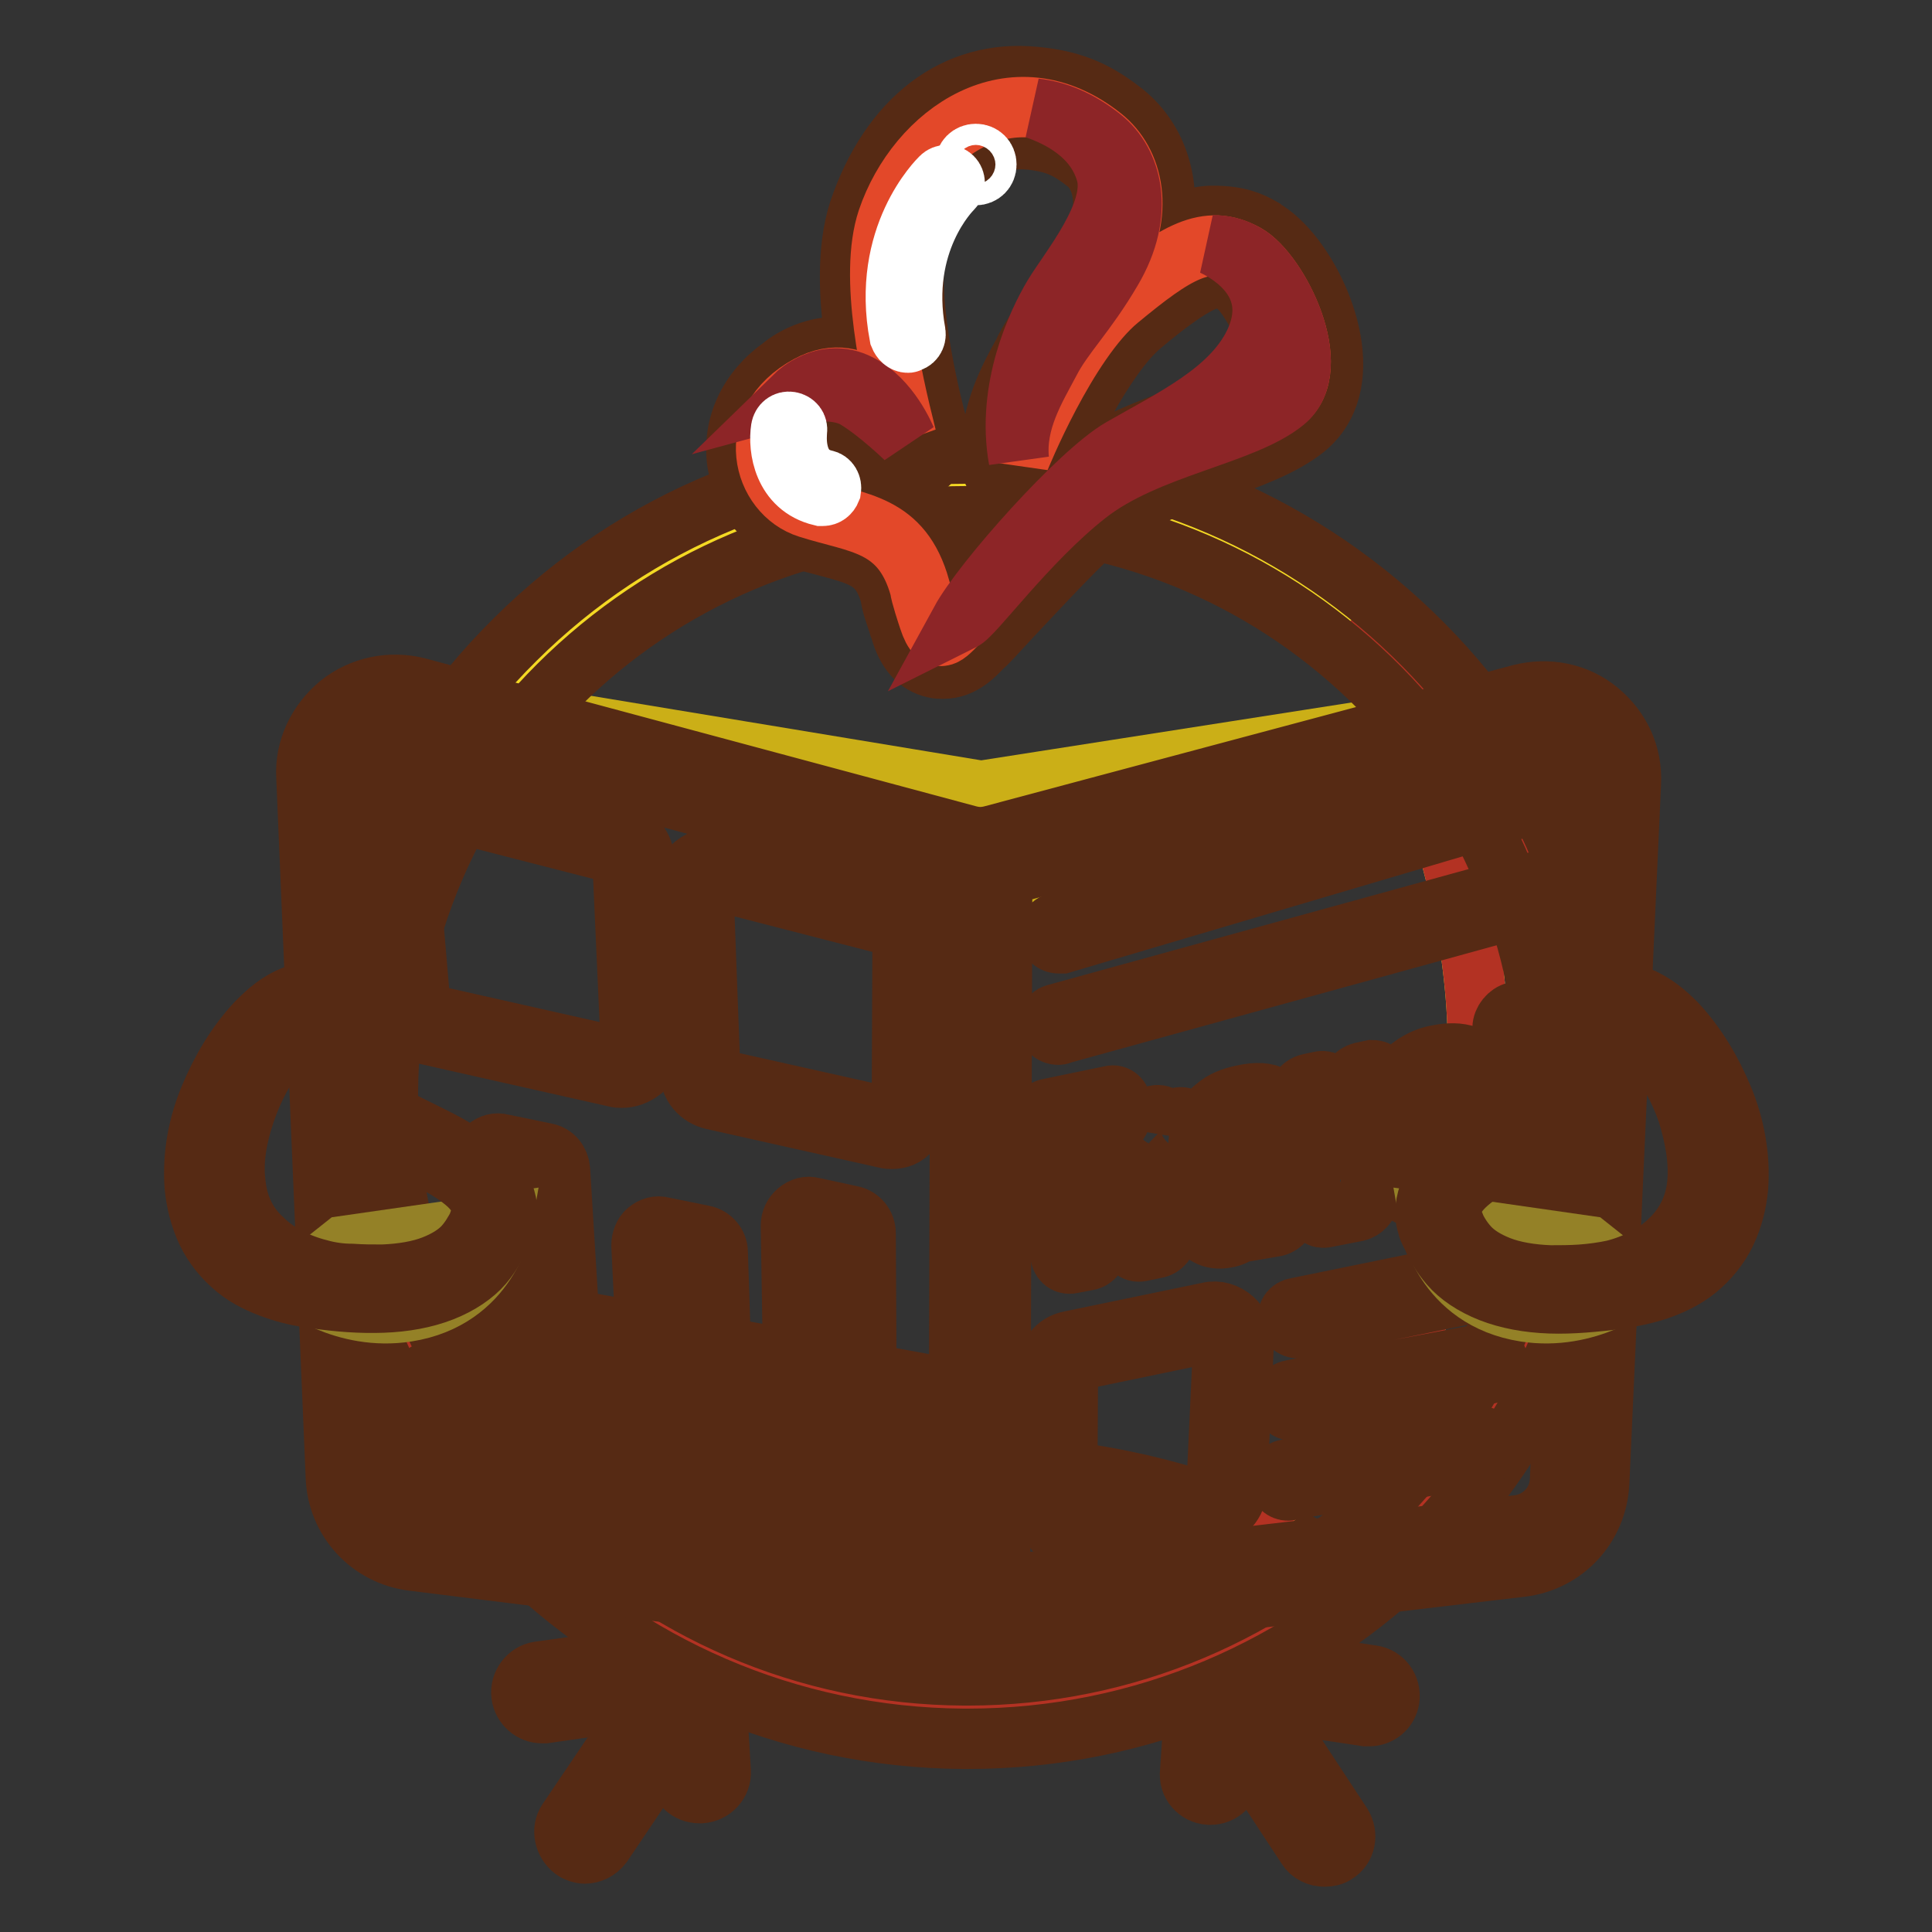 <?xml version="1.0" encoding="utf-8"?>
<!-- Svg Vector Icons : http://www.onlinewebfonts.com/icon -->
<!DOCTYPE svg PUBLIC "-//W3C//DTD SVG 1.1//EN" "http://www.w3.org/Graphics/SVG/1.1/DTD/svg11.dtd">
<svg version="1.1" xmlns="http://www.w3.org/2000/svg" xmlns:xlink="http://www.w3.org/1999/xlink" x="0px" y="0px" viewBox="0 0 256 256" enable-background="new 0 0 256 256" xml:space="preserve">
<rect x="0" y="0" width="256" height="256" fill="#333333" stroke="none"/>
<g> <path stroke-width="8" fill-opacity="0" stroke="#f4d924"  d="M209.2,145.7c-0.2,44.7-36.7,80.8-81.4,80.5C83.1,226,47,189.5,47.3,144.8C47.5,100.1,84,64,128.7,64.3 C173.4,64.5,209.5,101,209.2,145.7z"/> <path stroke-width="8" fill-opacity="0" stroke="#e34829"  d="M77.5,208c0,0,12.9-12.2,48-12c35.1,0.2,51.1,14.1,51.1,14.1s-9.3,15.1-49,15.1C88,225.2,77.5,208,77.5,208 L77.5,208z"/> <path stroke-width="8" fill-opacity="0" stroke="#562a14"  d="M127.8,227.4h-0.2c-40.4,0-51.5-17.5-51.9-18.2l-0.9-1.5l1.3-1.2c0.6-0.5,13.9-12.8,49.5-12.6 c35.5,0.2,51.9,14,52.6,14.6l1.4,1.2l-0.9,1.6C178.1,211.9,168.1,227.4,127.8,227.4L127.8,227.4z M80.6,208.4 c3.7,4,16.3,14.6,47.1,14.6h0.2c30.3,0,42.1-8.9,45.7-12.5c-4.9-3.3-20.5-12.2-48-12.3h-0.8C98.2,198.2,84.9,205.5,80.6,208.4z"/> <path stroke-width="8" fill-opacity="0" stroke="#562a14"  d="M71.8,227c-1.3,0-2.5-1-2.7-2.4c-0.2-1.5,0.9-2.9,2.3-3.1l20.1-2.8c1.5-0.2,2.9,0.9,3.1,2.3 c0.2,1.5-0.9,2.9-2.3,3.1L72.2,227C72,227,71.9,227,71.8,227L71.8,227z"/> <path stroke-width="8" fill-opacity="0" stroke="#562a14"  d="M77.5,245.6c-0.5,0-1.1-0.2-1.5-0.5c-1.2-0.9-1.6-2.6-0.8-3.8L89.6,220c0.9-1.2,2.6-1.6,3.8-0.8 c1.2,0.9,1.6,2.6,0.8,3.8l-14.4,21.4C79.2,245.2,78.3,245.6,77.5,245.6L77.5,245.6z"/> <path stroke-width="8" fill-opacity="0" stroke="#562a14"  d="M92.7,237.6c-1.5,0-2.7-1.1-2.7-2.6l-0.8-13.3c-0.1-1.5,1.1-2.8,2.6-2.9c1.5-0.1,2.8,1.1,2.9,2.6l0.8,13.3 c0.1,1.5-1.1,2.8-2.6,2.9C92.8,237.6,92.7,237.6,92.7,237.6z M181.4,227.4c-0.1,0-0.3,0-0.4,0l-20-3c-1.5-0.2-2.5-1.6-2.3-3.1 c0.2-1.5,1.6-2.5,3.1-2.3l20,3c1.5,0.2,2.5,1.6,2.3,3.1C183.9,226.5,182.7,227.4,181.4,227.4z"/> <path stroke-width="8" fill-opacity="0" stroke="#562a14"  d="M175.5,246c-0.9,0-1.8-0.4-2.3-1.2L159,223.2c-0.8-1.3-0.5-3,0.8-3.8c1.3-0.8,3-0.5,3.8,0.8l14.2,21.6 c0.8,1.3,0.5,3-0.8,3.8C176.6,245.9,176,246,175.5,246L175.5,246z"/> <path stroke-width="8" fill-opacity="0" stroke="#562a14"  d="M160.4,237.8h-0.2c-1.5-0.1-2.7-1.4-2.5-3l0.9-13.3c0.1-1.5,1.5-2.6,2.9-2.5c1.5,0.1,2.7,1.4,2.5,3 l-0.9,13.3C163,236.7,161.8,237.8,160.4,237.8z"/> <path stroke-width="8" fill-opacity="0" stroke="#cbaf17"  d="M188.9,95.6l-58.9,9.2L65.3,94.1l65.2,26.5L188.9,95.6z"/> <path stroke-width="8" fill-opacity="0" stroke="#ebda36"  d="M126.3,225.5c44.7,0.2,81.2-35.8,81.4-80.5c0.1-24.8-10.9-47.1-28.5-62.1c6.8,11.4,21.4,40.6,15.1,72.1 c-9.7,48.6-51.6,61.1-81,61c-29-0.2-51.7-22.8-62.8-43.7C61.9,203.1,91.5,225.3,126.3,225.5z"/> <path stroke-width="8" fill-opacity="0" stroke="#b33223"  d="M126.3,225.5c44.7,0.2,81.2-35.8,81.4-80.5c0.1-24.8-10.9-47.1-28.5-62.1c6.8,11.4,21.4,40.6,15.1,72.1 c-9.7,48.6-51.6,61.1-81,61c-29-0.2-51.7-22.8-62.8-43.7C61.9,203.1,91.5,225.3,126.3,225.5z"/> <path stroke-width="8" fill-opacity="0" stroke="#562a14"  d="M128.2,230.4h-0.5c-46.9-0.3-84.9-38.7-84.7-85.6c0.1-22.7,9.1-44.1,25.3-60.1c16-15.9,37.3-24.6,59.8-24.6 h0.5c46.9,0.3,84.9,38.7,84.7,85.6C213.1,192.5,175,230.4,128.2,230.4z M128.2,68.4c-42.2,0-76.6,34.2-76.8,76.4 c-0.2,42.4,34.1,77,76.4,77.2h0.4c42.2,0,76.6-34.2,76.9-76.4c0.2-42.4-34.1-77-76.4-77.2H128.2z"/> <path stroke-width="8" fill-opacity="0" stroke="#eff2cb"  d="M202.3,94.8l-70,18.7c-1.5,0.4-3.1,0.4-4.6,0l-73-19.6c-5.8-1.5-11.5,3-11.2,9l3.9,92.8 c0.2,4.3,3.5,8,7.8,8.5l73.1,9.1c0.7,0.1,1.4,0.1,2.1,0l71.1-8.3c4.3-0.5,7.7-4.1,7.9-8.4l4.2-92.7 C213.8,97.8,208.2,93.2,202.3,94.8L202.3,94.8z"/> <path stroke-width="8" fill-opacity="0" stroke="#562a14"  d="M129.3,216c-0.5,0-0.9,0-1.5-0.1l-73.1-9.1c-5.7-0.7-10-5.4-10.2-11.1l-3.9-92.8c-0.2-3.7,1.5-7.2,4.4-9.6 c2.9-2.3,6.7-3.1,10.3-2.2l73,19.6c1.1,0.3,2.1,0.3,3.2,0l70-18.7c3.6-0.9,7.4-0.2,10.3,2.2c2.9,2.4,4.5,5.8,4.3,9.6l-4.2,92.7 c-0.3,5.8-4.6,10.4-10.3,11.1l-71.1,8.4C130.3,216,129.8,216,129.3,216L129.3,216z M52.4,96.3c-1.4,0-2.7,0.5-3.9,1.3 c-1.5,1.2-2.4,3.1-2.3,5.1l3.9,92.8c0.1,3,2.4,5.5,5.4,5.8l73.1,9.1c0.5,0.1,1,0.1,1.5,0l71.1-8.3c3-0.4,5.3-2.8,5.5-5.8l4.2-92.7 c0.1-2-0.8-3.9-2.3-5.1s-3.6-1.7-5.5-1.2l-70,18.7c-2,0.5-4,0.5-6,0L54,96.4C53.4,96.4,52.9,96.3,52.4,96.3L52.4,96.3z"/> <path stroke-width="8" fill-opacity="0" stroke="#562a14"  d="M148.6,146.5v1c0,0.9-0.7,1.8-1.5,1.9c-0.9,0.2-1.5,1.1-1.5,1.9v13.8c0,0.9-0.7,1.8-1.5,1.9l-2.1,0.4 c-0.9,0.2-1.5-0.5-1.5-1.3v-13.7c0-0.9-0.7-1.5-1.5-1.3s-1.5-0.4-1.5-1.3v-1c0-0.9,0.7-1.8,1.5-1.9l8.2-1.7 C147.9,145,148.6,145.6,148.6,146.5L148.6,146.5z M153.1,147.8c0.9-0.2,1.6,0.5,1.5,1.5l0,0.5c0.1-0.3,0.2-0.5,0.3-0.7 c0.8-1.6,2.9-1.3,2.9,0.4v1.8c0,0.8-0.6,1.6-1.3,1.9c-0.3,0.1-0.6,0.3-0.8,0.4c-0.4,0.4-0.7,0.8-0.8,1.3c-0.1,0.5-0.2,1.6-0.2,3.3 v5.3c0,0.9-0.7,1.8-1.6,1.9l-1.9,0.4c-0.9,0.2-1.5-0.5-1.5-1.3v-14.2c0-0.9,0.7-1.8,1.5-2L153.1,147.8L153.1,147.8z M163.7,150.9 c0,0.9-0.7,1.8-1.6,2l-3.3,0.6v-1.2c0-1.4,0.2-2.5,0.5-3.3c0.3-0.8,0.9-1.6,1.8-2.3c0.9-0.8,2.1-1.3,3.6-1.6c1.8-0.4,3.1-0.3,4,0.2 c0.9,0.5,1.5,1.2,1.6,2.1c0.2,0.9,0.3,2.9,0.3,5.8v7.3c0,0.9-0.7,1.8-1.6,2l-3.5,0.6v-1.6c-0.3,0.7-0.7,1.2-1.2,1.7 c-0.5,0.4-1.1,0.7-1.8,0.8c-0.9,0.2-1.8,0.1-2.5-0.3c-0.8-0.4-1.1-1.5-1.1-3.3V159c0-1.3,0.2-2.3,0.6-2.8c0.4-0.6,1.4-1.3,3-2.3 c1.7-1,2.6-1.7,2.7-1.9c0.1-0.3,0.2-0.8,0.2-1.5c0-0.9-0.1-1.5-0.2-1.8c-0.1-0.3-0.4-0.4-0.7-0.3c-0.4,0.1-0.6,0.2-0.7,0.5 c-0.1,0.3-0.1,0.9-0.1,1.9L163.7,150.9L163.7,150.9L163.7,150.9z M165.4,154.7c-0.8,0.8-1.3,1.4-1.5,1.9c-0.1,0.5-0.2,1.1-0.2,1.9 c0,0.9,0.1,1.5,0.2,1.7c0.1,0.3,0.3,0.3,0.7,0.3c0.3-0.1,0.5-0.2,0.6-0.4c0.1-0.2,0.2-0.8,0.2-1.7V154.7L165.4,154.7z M183.4,143.6 l-2,15.1c-0.1,0.9-0.8,1.6-1.6,1.8l-4.1,0.8c-0.8,0.2-1.5-0.3-1.6-1.2l-2.2-14.2c-0.2-1,0.6-2.1,1.6-2.3l1.4-0.3 c0.8-0.2,1.5,0.3,1.6,1.2l1.3,11.4c0.1-1,0.3-3.4,0.6-7.2c0.1-1.6,0.2-3.1,0.4-4.7c0.1-0.9,0.8-1.7,1.6-1.9l1.4-0.3 C182.7,141.8,183.5,142.5,183.4,143.6z M195.3,148.8l-3.7,0.7c-0.9,0.2-1.7,1.1-1.7,2v2.2c0,0.8,0.1,1.3,0.2,1.6 c0.1,0.2,0.3,0.3,0.7,0.2c0.4-0.1,0.7-0.3,0.9-0.6c0.1-0.3,0.2-1,0.2-1.9v-0.7c0-0.9,0.8-1.9,1.7-2l3.6-0.7v1.3 c0,1.2-0.1,2-0.2,2.7c-0.1,0.6-0.5,1.3-1,2.1c-0.5,0.8-1.2,1.5-2,1.9c-0.8,0.5-1.8,0.9-3,1.1c-1.2,0.2-2.2,0.2-3.1,0.1 c-0.9-0.2-1.6-0.5-2.1-1c-0.5-0.5-0.8-1.1-1-1.8c-0.2-0.7-0.3-1.7-0.3-3.1v-5.3c0-1.6,0.2-2.9,0.6-3.9s1.1-1.8,2.1-2.5 s2.1-1.2,3.3-1.4c1.5-0.3,2.8-0.3,3.9,0.1c1,0.4,1.7,1.1,2.1,1.9c0.4,0.9,0.6,2.3,0.6,4v0.7C197,147.6,196.3,148.6,195.3,148.8 L195.3,148.8z M191.5,146.5v-1.3c0-0.9-0.1-1.5-0.2-1.8c-0.1-0.3-0.3-0.4-0.6-0.3c-0.4,0.1-0.6,0.2-0.7,0.5 c-0.1,0.3-0.1,0.9-0.1,1.9v1.3L191.5,146.5z M204.8,135v19.2c0,0.9-0.8,1.9-1.7,2.1l-2.3,0.4c-0.9,0.2-1.7-0.5-1.7-1.4v-19.1 c0-0.9,0.8-1.9,1.7-2.1l2.3-0.5C204,133.4,204.8,134,204.8,135z"/> <path stroke-width="8" fill-opacity="0" stroke="#a5d7ee"  d="M81.8,141.4l-25.3-5.7c-1.1-0.3-1.9-1.2-2-2.3l-2.2-25.7c-0.2-1.8,1.5-3.2,3.3-2.8l26.5,6.9 c1.1,0.3,1.9,1.3,2,2.4l1.1,24.5C85,140.4,83.4,141.8,81.8,141.4z"/> <path stroke-width="8" fill-opacity="0" stroke="#562a14"  d="M82.4,142.8c-0.3,0-0.6,0-0.9-0.1l-25.3-5.7c-1.7-0.4-3-1.8-3.1-3.6l-2.2-25.7c-0.1-1.3,0.4-2.6,1.4-3.4 c1-0.8,2.3-1.2,3.6-0.8l26.5,6.8c1.7,0.4,2.9,1.9,3,3.7l1.1,24.5c0.1,1.2-0.5,2.4-1.4,3.3C84.2,142.5,83.3,142.8,82.4,142.8z  M54.7,106.2c-0.3,0-0.6,0.1-0.8,0.3c-0.3,0.3-0.5,0.7-0.4,1.1l2.2,25.7c0,0.6,0.4,1,1,1.1l25.3,5.7c0.4,0.1,0.8,0,1.1-0.3 c0.3-0.3,0.5-0.6,0.5-1l-1.1-24.5c0-0.6-0.4-1-0.9-1.2l-26.5-6.8C55,106.2,54.8,106.2,54.7,106.2z"/> <path stroke-width="8" fill-opacity="0" stroke="#efb134"  d="M117.6,149.4l-22.8-5.1c-1.2-0.3-2-1.3-2-2.5l-0.9-24c-0.1-1.7,1.6-3.1,3.3-2.6l23.7,6.1 c1.2,0.3,2,1.3,2,2.6l-0.1,22.9C120.8,148.6,119.3,149.8,117.6,149.4z"/> <path stroke-width="8" fill-opacity="0" stroke="#562a14"  d="M118.2,150.9c-0.3,0-0.6,0-0.9-0.1l-22.8-5.1c-1.8-0.4-3.1-1.9-3.1-3.8l-0.9-24c0-1.3,0.5-2.5,1.5-3.3 c1-0.8,2.3-1.1,3.5-0.8l23.7,6.1c1.8,0.5,3,2.1,3,3.9l-0.1,22.9c0,1.2-0.6,2.4-1.5,3.1C120,150.6,119.1,150.9,118.2,150.9 L118.2,150.9z M94.5,116.5c-0.3,0-0.6,0.1-0.8,0.3c-0.3,0.3-0.5,0.6-0.5,1l0.9,24c0,0.6,0.4,1.1,1,1.2l22.8,5.1 c0.4,0.1,0.8,0,1.1-0.2c0.3-0.2,0.5-0.6,0.5-1l0.1-22.9c0-0.6-0.4-1.1-0.9-1.2l-23.7-6.1C94.7,116.5,94.6,116.5,94.5,116.5z"/> <path stroke-width="8" fill-opacity="0" stroke="#a5d7ee"  d="M73,175.6l-5.6-1c-0.5-0.1-0.8-0.5-0.8-0.9l-1.5-19.7c-0.1-0.7,0.6-1.2,1.2-1.1l5.8,1.2 c0.4,0.1,0.8,0.5,0.8,0.9l1.2,19.5C74.2,175.2,73.6,175.7,73,175.6L73,175.6z"/> <path stroke-width="8" fill-opacity="0" stroke="#562a14"  d="M73.1,177c-0.1,0-0.3,0-0.4,0l-5.6-1c-1.1-0.2-1.9-1.1-1.9-2.2l-1.5-19.7c-0.1-0.8,0.2-1.5,0.8-2 c0.6-0.5,1.3-0.7,2-0.5l5.8,1.2c1.1,0.2,1.8,1.1,1.9,2.2l1.2,19.5c0,0.7-0.2,1.5-0.8,1.9C74.3,176.8,73.7,177,73.1,177L73.1,177z  M67.9,173.3l4.8,0.9l-1.2-18.7l-5.1-1.1L67.9,173.3z"/> <path stroke-width="8" fill-opacity="0" stroke="#21adad"  d="M93,179.3l-5.3-0.9c-0.5-0.1-0.8-0.5-0.8-0.9L86.3,165c0-0.7,0.6-1.2,1.2-1l5.4,1.1 c0.5,0.1,0.8,0.5,0.8,0.9l0.4,12.3C94.2,178.9,93.6,179.4,93,179.3z"/> <path stroke-width="8" fill-opacity="0" stroke="#562a14"  d="M93.2,180.6c-0.1,0-0.3,0-0.4,0l-5.3-0.9c-1.1-0.2-1.9-1.1-1.9-2.2L85,165c0-0.7,0.3-1.5,0.8-1.9 c0.6-0.5,1.3-0.7,2-0.5l5.4,1.1c1.1,0.2,1.9,1.2,1.9,2.2l0.4,12.3c0,0.7-0.3,1.4-0.8,1.9C94.3,180.5,93.7,180.6,93.2,180.6 L93.2,180.6z M88.3,177l4.5,0.8l-0.4-11.5l-4.6-0.9L88.3,177z"/> <path stroke-width="8" fill-opacity="0" stroke="#e24e31"  d="M112.1,182.7l-4.9-0.9c-0.5-0.1-0.8-0.5-0.8-1l-0.3-18.5c0-0.7,0.6-1.1,1.2-1l5.1,1.1 c0.5,0.1,0.8,0.5,0.8,1l0.1,18.3C113.3,182.4,112.7,182.9,112.1,182.7z"/> <path stroke-width="8" fill-opacity="0" stroke="#562a14"  d="M112.3,184.1c-0.1,0-0.3,0-0.4,0l-4.9-0.9c-1.1-0.2-1.9-1.2-1.9-2.3l-0.3-18.5c0-0.7,0.3-1.4,0.9-1.9 c0.6-0.5,1.3-0.7,2-0.5l5.1,1.1c1.1,0.2,1.9,1.2,1.9,2.3l0.1,18.3c0,0.7-0.3,1.4-0.9,1.8C113.4,183.9,112.9,184.1,112.3,184.1z  M107.8,180.5l4.2,0.8l-0.1-17.6l-4.4-0.9L107.8,180.5z"/> <path stroke-width="8" fill-opacity="0" stroke="#562a14"  d="M122.3,186c-0.1,0-0.2,0-0.2,0l-66-11.9c-0.8-0.1-1.2-0.9-1.1-1.6c0.1-0.8,0.9-1.2,1.6-1.1l66,12 c0.8,0.1,1.2,0.9,1.1,1.6C123.6,185.6,123,186,122.3,186L122.3,186z"/> <path stroke-width="8" fill-opacity="0" stroke="#562a14"  d="M122.3,195.3c-0.1,0-0.2,0-0.2,0l-65-11c-0.8-0.1-1.2-0.8-1.1-1.6c0.1-0.7,0.9-1.2,1.6-1.1l65,11 c0.8,0.1,1.2,0.8,1.1,1.6C123.5,194.8,122.9,195.3,122.3,195.3L122.3,195.3z"/> <path stroke-width="8" fill-opacity="0" stroke="#562a14"  d="M122.2,205.1H122L58,195c-0.8-0.1-1.2-0.8-1.2-1.6c0.1-0.8,0.8-1.2,1.6-1.2l64,10.1 c0.8,0.1,1.2,0.8,1.2,1.6C123.5,204.6,122.9,205.1,122.2,205.1z"/> <path stroke-width="8" fill-opacity="0" stroke="#562a14"  d="M140.3,125c-0.6,0-1.2-0.4-1.3-1c-0.2-0.7,0.2-1.5,0.9-1.7l65.3-19.2c0.7-0.2,1.5,0.2,1.7,0.9 c0.2,0.7-0.2,1.5-0.9,1.7L140.7,125C140.5,125,140.4,125,140.3,125z M140.2,137.1c-0.6,0-1.2-0.4-1.3-1c-0.2-0.7,0.2-1.5,0.9-1.7 l63.9-17.6c0.7-0.2,1.5,0.2,1.7,0.9c0.2,0.7-0.2,1.5-0.9,1.7L140.6,137C140.5,137.1,140.3,137.1,140.2,137.1L140.2,137.1z"/> <path stroke-width="8" fill-opacity="0" stroke="#e24e31"  d="M160.4,199.5l-17.5,3c-1.6,0.3-3-0.9-3-2.5l0.1-18.5c0-1.2,0.9-2.2,2-2.5l18.3-3.8c1.6-0.3,3.2,0.9,3.1,2.6 l-0.9,19.3C162.5,198.3,161.6,199.3,160.4,199.5L160.4,199.5z"/> <path stroke-width="8" fill-opacity="0" stroke="#562a14"  d="M142.5,203.9c-0.9,0-1.8-0.3-2.5-0.9c-0.9-0.8-1.4-1.8-1.4-3l0.1-18.5c0-1.8,1.3-3.5,3.1-3.8l18.3-3.8 c1.2-0.3,2.4,0.1,3.3,0.9c0.9,0.8,1.4,1.9,1.4,3.2l-0.9,19.3c-0.1,1.8-1.4,3.3-3.3,3.7l-17.5,3C143,203.9,142.7,203.9,142.5,203.9z  M160.9,176.5c-0.1,0-0.2,0-0.2,0l-18.3,3.8c-0.5,0.1-0.9,0.6-0.9,1.2l-0.1,18.5c0,0.5,0.3,0.8,0.4,0.9c0.2,0.1,0.5,0.3,0.9,0.3 l17.5-3c0.6-0.1,0.9-0.6,1-1.1l0.9-19.3c0-0.4-0.1-0.7-0.4-0.9C161.4,176.6,161.2,176.5,160.9,176.5L160.9,176.5z"/> <path stroke-width="8" fill-opacity="0" stroke="#562a14"  d="M172,176c-0.6,0-1.2-0.5-1.3-1.1c-0.2-0.8,0.3-1.5,1.1-1.6l26.4-5.4c0.8-0.2,1.5,0.3,1.6,1.1 c0.2,0.8-0.3,1.5-1.1,1.6l-26.4,5.4H172z M171.3,186.9c-0.7,0-1.2-0.5-1.3-1.1c-0.1-0.8,0.4-1.5,1.1-1.6l25.8-4.9 c0.8-0.1,1.5,0.4,1.6,1.1c0.1,0.8-0.4,1.5-1.1,1.6l-25.8,4.9C171.5,186.9,171.4,186.9,171.3,186.9z M170.7,197.5 c-0.7,0-1.2-0.5-1.3-1.2c-0.1-0.8,0.4-1.5,1.1-1.6l25.3-4.4c0.8-0.1,1.5,0.4,1.6,1.1c0.1,0.8-0.4,1.5-1.1,1.6l-25.3,4.4 C170.8,197.5,170.7,197.5,170.7,197.5L170.7,197.5z"/> <path stroke-width="8" fill-opacity="0" stroke="#562a14"  d="M132.5,212.6H127l0.3-98.5h5.5L132.5,212.6z"/> <path stroke-width="8" fill-opacity="0" stroke="#948127"  d="M66.5,162.1c0,0-1.7,10-12.6,11.7c-8.3,1.3-14.6-3.7-14.6-3.7l6.3-5L66.5,162.1L66.5,162.1z"/> <path stroke-width="8" fill-opacity="0" stroke="#f4d924"  d="M65.2,162.1c-2.1,6.7-8.7,9.6-20.1,8.5c-31.1-2.9-11.1-39.7-2.8-37c7.1,2.3,1.2,12.1,10.3,16.4 C60.3,153.6,66.8,156.7,65.2,162.1L65.2,162.1z"/> <path stroke-width="8" fill-opacity="0" stroke="#562a14"  d="M66.8,162.6c0,0-0.2,0.4-0.5,1.2c-0.5,0.9-1.1,2.3-2.3,3.7c-1.2,1.4-3.1,2.7-5.4,3.6 c-2.3,0.9-5,1.4-7.9,1.5c-2.9,0.1-5.8-0.1-9.2-0.6c-1.6-0.2-3.4-0.6-5.1-1.2c-1.7-0.6-3.5-1.4-5.1-2.7c-1.6-1.3-3-3-3.9-4.9 c-0.9-1.9-1.4-4-1.6-6c-0.3-4.2,0.5-8.2,2-11.8c1.5-3.6,3.5-7,6.2-9.9c1.4-1.4,2.9-2.8,5.1-3.6c1.1-0.4,2.5-0.7,3.9-0.2l0.1,0.1h0 l0.1,0l0.2,0.1l0.3,0.1c0.3,0.1,0.6,0.3,0.9,0.4c0.5,0.3,1,0.7,1.4,1.1c0.9,0.9,1.4,1.9,1.7,2.9c0.3,1,0.5,1.9,0.6,2.7 c0.2,1.7,0.4,3.2,0.8,4.5c0.4,1.3,0.9,2.4,1.8,3.3c0.4,0.4,0.9,0.9,1.4,1.2c0.5,0.3,1.1,0.6,1.7,0.9c2.4,1.2,4.8,2.3,6.7,3.5 c2,1.1,3.7,2.3,5,3.9c1.2,1.5,1.6,3.4,1.5,4.5c0,0.6-0.1,1-0.2,1.2C66.8,162.5,66.8,162.6,66.8,162.6L66.8,162.6z M63.6,161.5 c0,0,0.1-0.3,0.2-0.9c0.1-0.6,0-1.3-0.7-2.4c-0.7-1.1-2.1-2.2-3.9-3.3c-1.8-1.1-4-2.2-6.5-3.3c-1.2-0.5-2.8-1.3-4-2.5 c-1.3-1.2-2.3-2.8-2.8-4.4c-0.6-1.7-0.8-3.4-1.2-4.9c-0.3-1.5-0.8-2.9-1.5-3.5c-0.2-0.2-0.4-0.3-0.6-0.4c-0.1,0-0.2-0.1-0.3-0.1 l-0.5-0.2c-0.2,0-0.6,0-1.2,0.2c-1.1,0.5-2.3,1.6-3.3,2.8c-2.1,2.5-3.7,5.5-4.8,8.7c-1.1,3.2-1.7,6.5-1.3,9.5 c0.3,3.1,1.6,5.6,3.6,7.4c1.9,1.9,4.7,3.3,7.5,4c1.4,0.4,2.9,0.6,4.3,0.6c1.4,0.1,2.8,0.1,4.1,0.1c2.6-0.1,4.9-0.5,6.7-1.2 c1.8-0.7,3.2-1.6,4.1-2.6c0.9-1,1.4-2,1.7-2.5C63.5,161.9,63.6,161.5,63.6,161.5L63.6,161.5z"/> <path stroke-width="8" fill-opacity="0" stroke="#948127"  d="M189.5,162.1c0,0,1.7,10,12.6,11.7c8.3,1.3,14.6-3.7,14.6-3.7l-6.3-5L189.5,162.1L189.5,162.1z"/> <path stroke-width="8" fill-opacity="0" stroke="#f4d924"  d="M190.8,162.1c2.1,6.7,8.7,9.6,20.1,8.5c31.1-2.9,11.1-39.7,2.8-37c-7.1,2.3-1.2,12.1-10.3,16.4 C195.7,153.6,189.1,156.7,190.8,162.1L190.8,162.1z"/> <path stroke-width="8" fill-opacity="0" stroke="#562a14"  d="M189.2,162.6c0,0,0-0.1-0.1-0.4c-0.1-0.3-0.2-0.7-0.2-1.2c-0.1-1.1,0.2-3,1.5-4.5c1.2-1.5,3-2.8,5-3.9 c2-1.2,4.3-2.2,6.7-3.5c0.6-0.3,1.2-0.6,1.7-0.9s1-0.7,1.4-1.2c0.9-0.9,1.4-2,1.8-3.3c0.4-1.3,0.5-2.8,0.8-4.5 c0.1-0.9,0.3-1.8,0.6-2.7c0.3-0.9,0.9-2,1.7-2.9c0.4-0.4,0.9-0.8,1.4-1.1c0.3-0.2,0.6-0.3,0.9-0.4l0.3-0.1l0.2-0.1l0.1,0h0l0.1-0.1 c1.5-0.5,2.9-0.2,3.9,0.2c2.2,0.9,3.7,2.2,5.1,3.6c2.7,2.9,4.7,6.3,6.2,9.9c1.5,3.6,2.3,7.7,2,11.8c-0.2,2.1-0.7,4.1-1.6,6 c-0.9,1.9-2.3,3.6-3.9,4.9c-1.6,1.3-3.4,2.1-5.1,2.7c-1.8,0.6-3.5,0.9-5.1,1.2c-3.3,0.4-6.3,0.7-9.2,0.6c-2.9-0.1-5.6-0.6-7.9-1.5 s-4.2-2.2-5.4-3.6c-1.2-1.4-1.9-2.7-2.3-3.7C189.3,163,189.2,162.6,189.2,162.6z M192.4,161.5c0,0,0.2,0.4,0.5,1.2 c0.3,0.6,0.8,1.5,1.7,2.5c0.9,1,2.3,1.9,4.1,2.6c1.8,0.7,4.1,1.1,6.7,1.2c1.3,0,2.7,0,4.1-0.1c1.4-0.1,2.9-0.3,4.3-0.6 c2.8-0.7,5.6-2.1,7.5-4c2-1.9,3.3-4.4,3.6-7.4c0.3-3-0.3-6.3-1.3-9.5c-1.1-3.2-2.8-6.2-4.8-8.7c-1-1.2-2.2-2.3-3.3-2.8 c-0.5-0.2-1-0.3-1.2-0.2l-0.5,0.2c-0.1,0.1-0.2,0.1-0.3,0.1c-0.2,0.1-0.5,0.3-0.6,0.4c-0.8,0.6-1.2,1.9-1.5,3.5 c-0.3,1.5-0.6,3.2-1.2,4.9c-0.6,1.7-1.5,3.3-2.8,4.4c-1.2,1.2-2.8,1.9-4,2.5c-2.5,1.1-4.7,2.2-6.5,3.3c-1.8,1.1-3.2,2.3-3.9,3.4 c-0.7,1.1-0.8,1.8-0.7,2.4C192.4,161.2,192.5,161.5,192.4,161.5L192.4,161.5L192.4,161.5z"/> <path stroke-width="8" fill-opacity="0" stroke="#562a14"  d="M125,88.6c-0.4,0-0.8,0-1.2-0.1c-2.2-0.5-3.7-2.2-4.5-5.1c-0.1-0.2-0.2-0.5-0.3-0.9c-0.5-1.5-0.9-2.6-1-3.6 c-1.3-4.6-3.6-5.2-8.4-6.5c-1.2-0.3-2.3-0.6-3.6-1c-4.4-1.4-7.6-5.4-8.3-10.1c-0.7-4.9,1.5-9.6,5.9-12.7c1.3-1.1,5.2-3.5,9.9-2.3 c-1.1-6.7-1.3-13.3,0.3-18.3c4.1-12.2,12.8-18.9,23.4-17.8c5.4,0.5,8.5,2.2,11.8,4.8c4.4,3.6,6.2,9.4,5,15.7 c2.4-1.3,4.6-2.1,6.7-2.1c3.4,0,5.1,0.8,6.5,1.6l0.1,0.1c5.6,3.1,11.7,15.3,8.4,22.8c-0.6,1.4-1.5,2.6-2.7,3.6 c-3.1,2.5-7.6,4.1-12.4,5.8c-5,1.8-10.1,3.6-13.9,6.5c-3,2.2-9,8.8-12.7,12.7c-2.5,2.7-3.2,3.5-3.7,3.9c-0.1,0.1-0.1,0.1-0.2,0.2 C129.3,86.6,127.6,88.6,125,88.6L125,88.6z M111,54.3c-1,0-1.8,0.5-2.3,0.9c-0.1,0.1-0.2,0.1-0.3,0.2c-1.9,1.3-2.8,3-2.5,4.8 c0.2,1.6,1.3,2.9,2.7,3.4c1.1,0.4,2.1,0.6,3.2,0.9c5.5,1.5,11.7,3.2,14.3,12.5c0.1,0.2,0.1,0.4,0.1,0.6c0,0.1,0,0.2,0.1,0.3 c0.5-0.6,1.2-1.2,1.7-1.8c4.1-4.4,10.2-11,13.8-13.6c4.8-3.6,10.8-5.8,16.1-7.7c4.1-1.5,7.9-2.9,10-4.5c0.2-0.1,0.3-0.3,0.4-0.5 c1.4-3.2-2.7-11.1-4.9-12.3l-0.1-0.1c-0.6-0.3-0.9-0.5-2.4-0.5c-0.9,0-3.3,0.8-9.7,6.2c-4.9,4.1-10.3,15.4-11.9,19.5 c-0.7,1.7-2.5,2.8-4.4,2.5c-1.9-0.3-3.3-1.7-3.6-3.6c0-0.1,0-0.3,0-0.3c0-0.2,0-0.3,0-0.5c-0.2-5.8,2.6-10.9,4.1-13.6 c0.2-0.3,0.3-0.6,0.4-0.8c0.9-1.8,2.6-4.1,4.4-6.7c1.9-2.7,4.3-6.1,5-7.9c1.9-4.8,0.8-8.5-1.2-10.1c-2.3-1.8-3.9-2.7-7.4-3.1 c-9.4-0.9-13.5,8.2-14.8,12.3c-2.3,7.1,1.3,21.7,2.6,26.5c0.5,2.1-0.7,4.2-2.7,4.9c-2.1,0.7-4.3-0.4-5.1-2.4c-0.4-0.9-2.1-4-4.2-5 C111.8,54.4,111.4,54.3,111,54.3L111,54.3z"/> <path stroke-width="8" fill-opacity="0" stroke="#e34829"  d="M165.1,33.7c-5.2-2.9-9.4-0.2-16.9,6c-6.9,5.7-13.1,21.1-13.1,21.1c-0.5-5.1,2.2-9.4,4.1-13 c1.8-3.5,4.8-6.3,8.2-12.1c4.5-7.6,2.7-14.3-1.3-17.5c-11.9-9.5-24.6-0.6-28.5,10.9c-2.5,7.5,0.4,20.5,2.5,28.8 c-1.5-3.2-6-10.6-13-6.8c-8.7,4.7-6.1,14.3,0,16.2c6.6,2.1,12.4,2,14.8,10.6c0.1,0.9,1,3.6,1.2,4.2c1.3,4,2.6,1.5,4.3,0 c1.2-1.1,8.6-10.5,16.6-16.7c8-6.3,20.7-7.8,26.2-12.3C175.7,48.8,169.4,36.1,165.1,33.7L165.1,33.7z"/> <path stroke-width="8" fill-opacity="0" stroke="#8d2527"  d="M144,65.5c8-6.3,20.7-7.8,26.2-12.3c5.5-4.5-0.8-17.1-5.1-19.5c-1.5-0.9-3-1.2-4.4-1.2 c2.6,1.2,9.2,5.3,5.5,13c-3.1,6.4-10.8,10-17.6,13.9c-5.6,3.2-18.4,17.6-21.3,22.9l0.2-0.1C128.9,81.7,136,71.8,144,65.5z  M146.6,23c1.4,5.2-4.9,12.7-7,16.2c-2.1,3.5-6.3,12.3-4.6,21.7c-0.5-5.1,2.2-9.4,4.1-13c1.8-3.5,4.8-6.3,8.2-12.1 c4.5-7.6,2.7-14.3-1.3-17.5c-3-2.4-6-3.6-8.8-3.9C140.4,15.5,145.2,17.9,146.6,23z M105.5,52.3c0,0,4.8-1.3,7.9,0.5 c3,1.8,6.6,5.3,6.6,5.3s-2.1-5.2-6.2-7.2C109.3,48.6,105.5,52.3,105.5,52.3z"/> <path stroke-width="8" fill-opacity="0" stroke="#ffffff"  d="M109,65.7c-0.1,0-0.2,0-0.2,0c-5-1.2-5.7-6.3-5.3-8.9c0.1-0.6,0.6-1,1.2-0.9c0.6,0.1,1,0.6,0.9,1.2 c0,0.3-0.7,5.5,3.7,6.5c0.6,0.1,0.9,0.7,0.8,1.3C109.9,65.4,109.5,65.7,109,65.7L109,65.7z"/> <path stroke-width="8" fill-opacity="0" stroke="#e34829"  d="M125.5,24.2c0,0-7.5,7.3-5.2,20"/> <path stroke-width="8" fill-opacity="0" stroke="#ffffff"  d="M120.3,45.4c-0.5,0-0.9-0.4-1.1-0.9c-2.5-13.2,5.2-20.7,5.5-21c0.4-0.4,1.1-0.4,1.5,0 c0.4,0.4,0.4,1.1,0,1.5c-0.3,0.3-7.1,7.1-4.9,19.1c0.1,0.6-0.3,1.2-0.9,1.2C120.4,45.4,120.4,45.4,120.3,45.4z"/> <path stroke-width="8" fill-opacity="0" stroke="#ffffff"  d="M130.7,21.8c0,0.8-0.6,1.4-1.4,1.4c-0.8,0-1.4-0.6-1.4-1.4c0-0.8,0.6-1.4,1.4-1.4 C130.1,20.4,130.7,21,130.7,21.8z"/></g>
</svg>